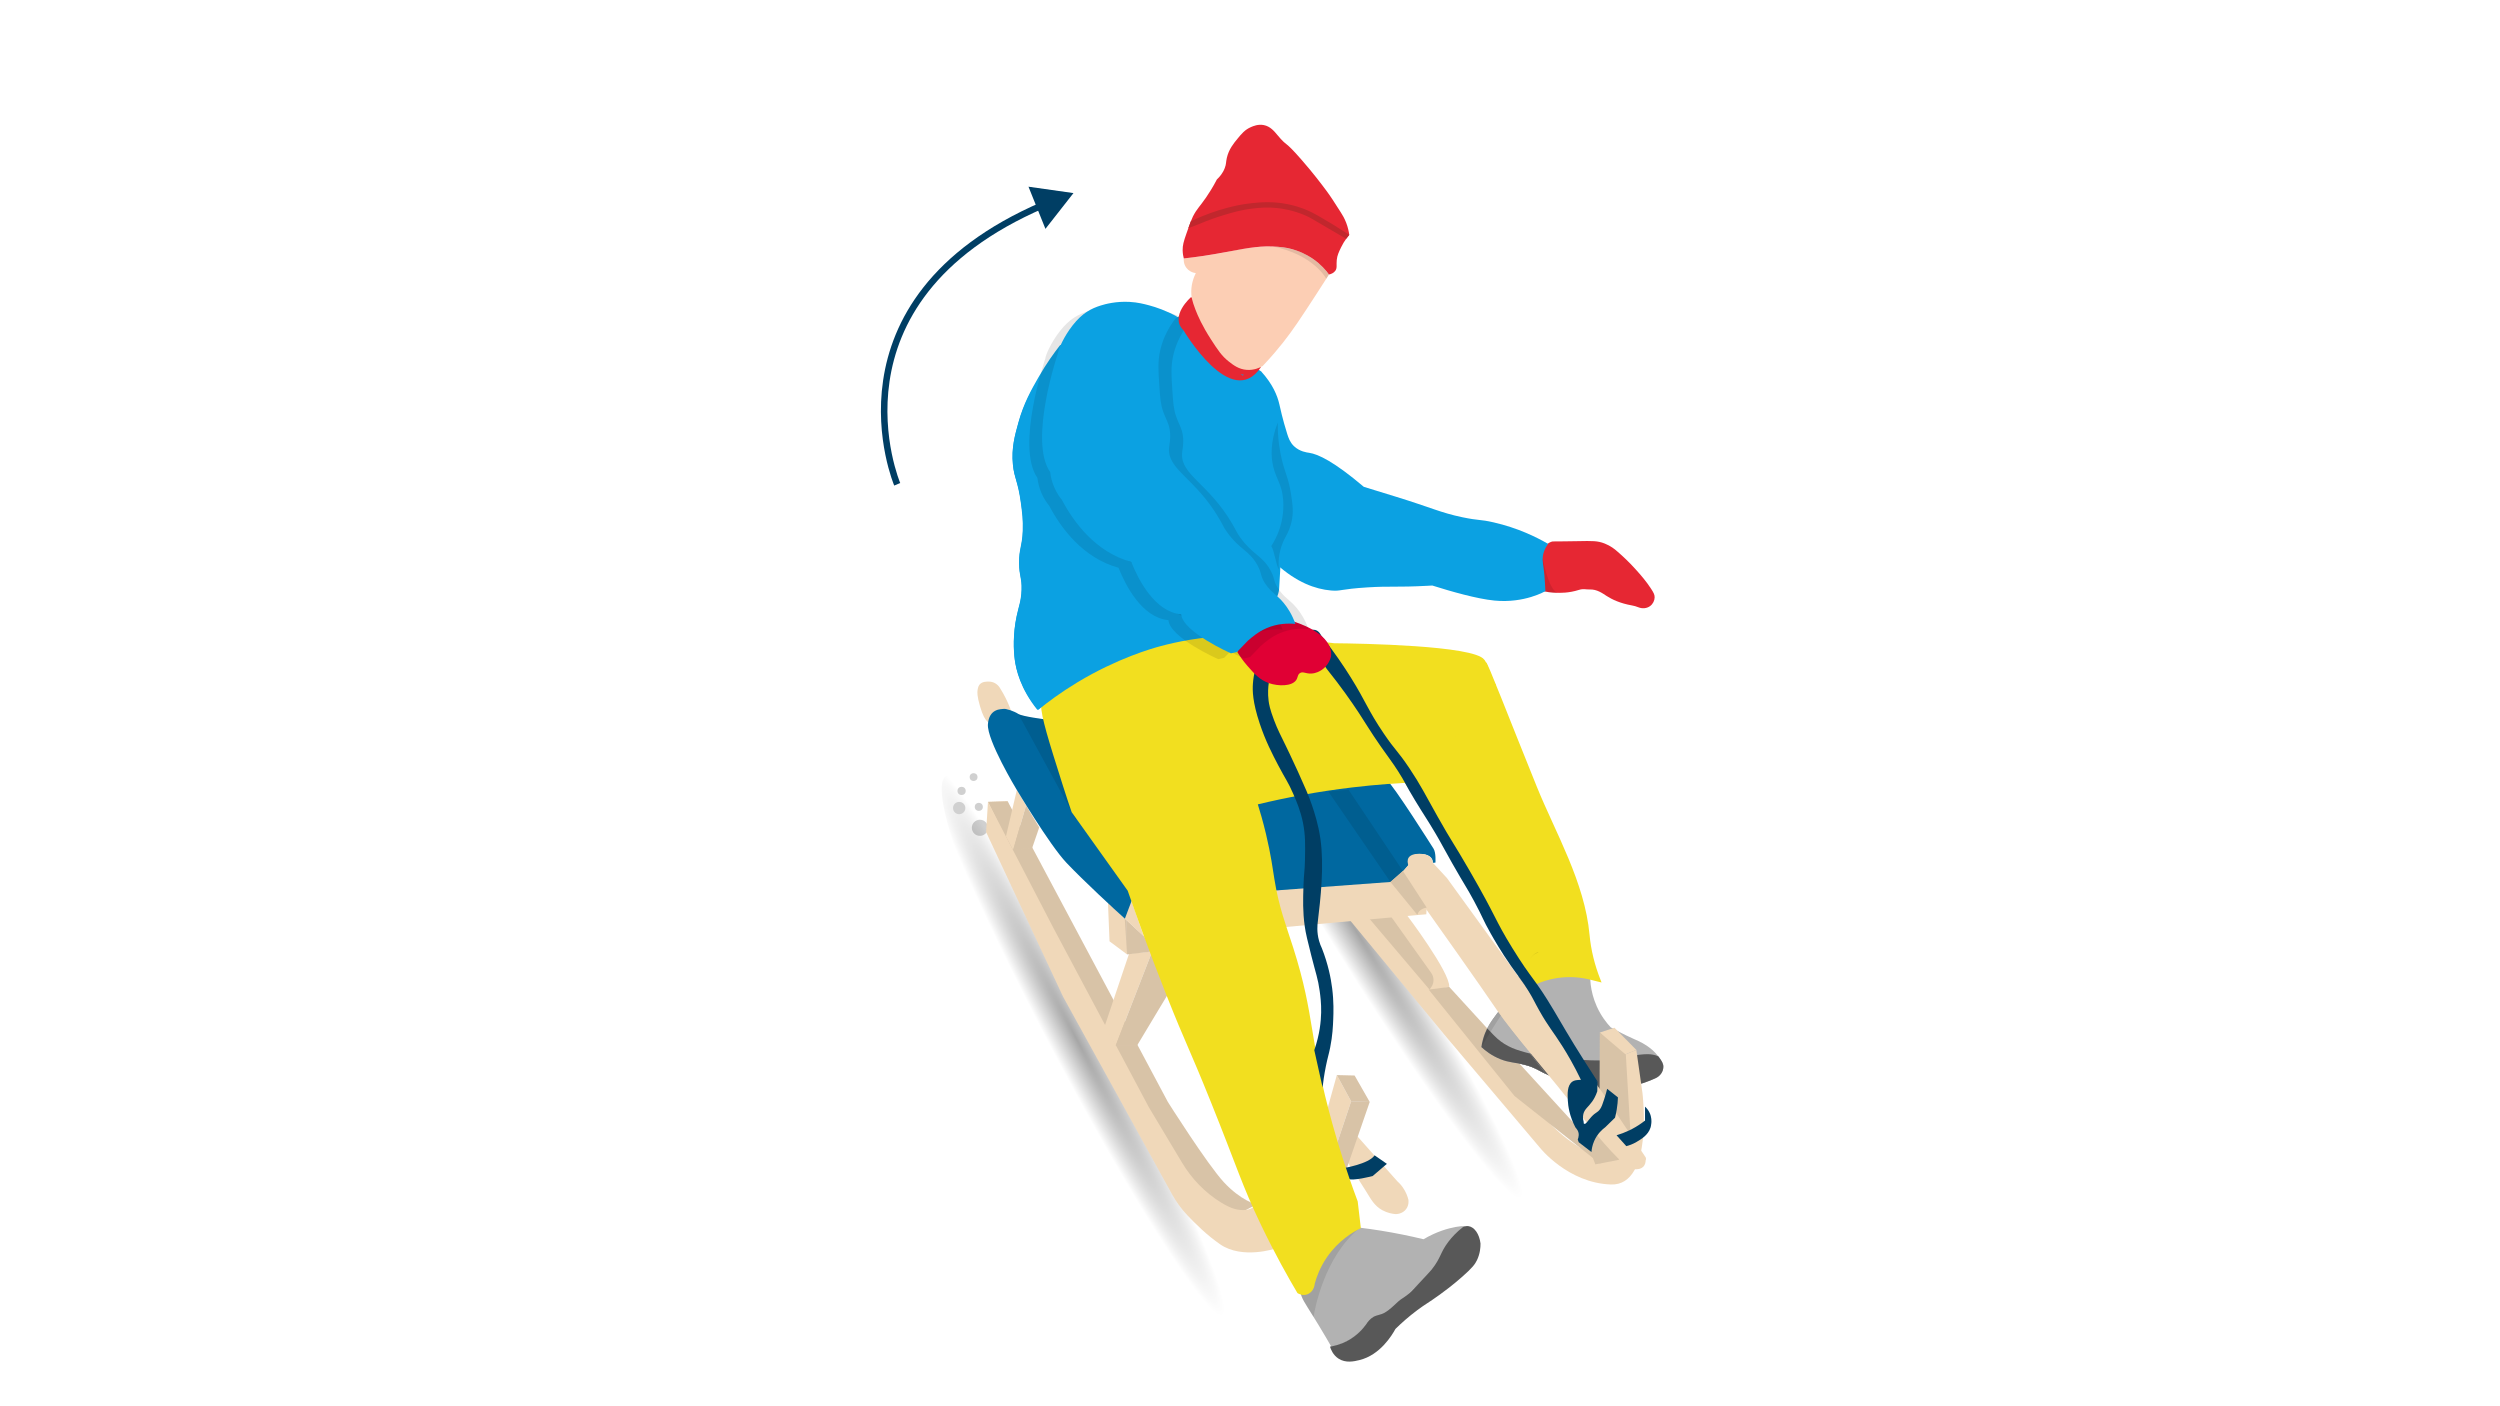 <?xml version="1.0" encoding="UTF-8"?><svg xmlns="http://www.w3.org/2000/svg" width="1920" height="1080" xmlns:xlink="http://www.w3.org/1999/xlink" viewBox="0 0 1920 1080"><defs><radialGradient id="Unbenannter_Verlauf_11" cx="-6268.89" cy="2452.48" fx="-6268.89" fy="2452.48" r="255.43" gradientTransform="translate(642.73 -5101.06) rotate(-90) scale(.94 .08) skewX(-.02)" gradientUnits="userSpaceOnUse"><stop offset="0" stop-color="#000"/><stop offset="1" stop-color="#000" stop-opacity="0"/></radialGradient><radialGradient id="Unbenannter_Verlauf_11-2" cx="-6428.86" cy="2543.88" fx="-6428.86" fy="2543.88" r="255.43" gradientTransform="translate(852.26 -5335.3) rotate(-90) scale(.94 .08) skewX(-.02)" xlink:href="#Unbenannter_Verlauf_11"/></defs><g id="Kurven_Schlitten"><circle cx="752.57" cy="635.75" r="6.2" style="fill:#d0d0d0;"/><g style="opacity:.35;"><ellipse cx="844.89" cy="819.63" rx="32.91" ry="252.89" transform="translate(-285.02 489.57) rotate(-27.85)" style="fill:url(#Unbenannter_Verlauf_11);"/></g><g style="opacity:.35;"><ellipse cx="1061.96" cy="736.49" rx="32.91" ry="252.89" transform="translate(-228.55 667.6) rotate(-31.69)" style="fill:url(#Unbenannter_Verlauf_11-2);"/></g><path d="m758.77,615.85l15.08-.46,123.06,230.91s29.93,47.43,42.91,61.54c12.99,14.12,25.05,17.24,25.05,17.24l-20.16,10.56-49.7-49.14-60.03-115.6-76.21-155.05Z" style="fill:#f0d8b9;"/><polygon points="1026.69 825.67 1037.67 845.82 1051.93 846.3 1040.33 826 1026.69 825.67" style="fill:#f0d8b9;"/><g><polyline points="834.98 770.9 758.77 615.85 773.85 615.39" style="fill:#f0d8b9;"/><path d="m758.77,615.85l15.08-.46,123.06,230.91s29.93,47.43,42.91,61.54c12.99,14.12,25.05,17.24,25.05,17.24l-20.16,10.56-49.7-49.14-60.03-115.6-76.21-155.05Z" style="opacity:.1;"/></g><polygon points="1037.67 845.82 1026.25 879.97 1033.2 900.56 1051.93 846.3 1037.67 845.82" style="fill:#f0d8b9;"/><polygon points="1026.69 825.67 1037.67 845.82 1026.25 879.97 1017.92 857.16 1026.69 825.67" style="fill:#f0d8b9;"/><path d="m979.61,958.86s-25.36,8.53-42.42-3.14c-9.84-6.74-19.24-15.94-25.43-22.52-4.54-4.83-8.44-10.22-11.64-16.03l-83.65-151.65-59.14-126.46,1.43-23.22,50.27,96.87,73.27,137.61,25.49,42.58c7.48,12.49,17.73,23.16,30.16,30.74,3.57,2.18,7.11,3.95,10.18,4.78,12.27,3.35,16.74-3.35,16.74-3.35l14.97,32.4" style="fill:#f0d8b9;"/><polygon points="1026.69 825.67 1037.67 845.82 1051.93 846.3 1040.33 826 1026.69 825.67" style="opacity:.1;"/><polygon points="848.36 788.2 867.14 732.37 884.86 730.76 856.84 802.98 848.36 788.2" style="fill:#f0d8b9;"/><polygon points="856.84 802.98 873.27 802.94 899.31 759.6 884.86 730.76 856.84 802.98" style="fill:#f0d8b9;"/><polygon points="792.73 651.16 778.05 652.88 788.01 618.62 798.12 635.46 792.73 651.16" style="fill:#f0d8b9;"/><polygon points="772.58 642.33 778.05 652.88 788.01 618.62 780.95 606.66 772.58 642.33" style="fill:#f0d8b9;"/><polygon points="792.73 651.16 778.05 652.88 788.01 618.62 798.12 635.46 792.73 651.16" style="opacity:.1;"/><polygon points="856.84 802.98 873.27 802.94 899.31 759.6 884.86 730.76 856.84 802.98" style="opacity:.1;"/><path d="m757.99,553.83c-1.51-1.63-3.18-4.03-5.37-11.52-2.28-7.78-2.08-10.7-1.85-12.3.35-2.54,1.02-3.7,1.76-4.49,1.98-2.13,5.15-2.07,7.03-2.05.01,0,.03,0,.04,0,3.35.04,6.42,1.84,8.22,4.66.87,1.36,1.73,2.8,2.58,4.32,2.72,4.86,4.7,9.48,6.15,13.57-.81-.48-3.89-2.15-7.81-1.37-.68.14-3.02.67-5.17,2.64-3.42,3.11-3.68,7.36-3.71,8.3-.46-.38-1.13-.97-1.86-1.76Z" style="fill:#f0d8b9;"/><g><polygon points="884.86 730.76 865.58 732.98 865.39 706.83 878.77 719.25 884.86 730.76" style="fill:#f0d8b9;"/><g><polygon points="865.39 706.83 865.58 732.98 852.12 722.93 850.91 693.07 865.39 706.83" style="fill:#f0d8b9;"/><polyline points="863.8 705.36 878.77 719.25 884.86 730.76 865.58 732.98" style="opacity:.1;"/></g></g><path d="m878.48,719.16l-14.58-13.6s-1.37-6.46-.2-9.69c1.17-3.23,2.84-4.4,5.28-3.82l9.49,27.11Z" style="fill:#f0d8b9;"/><path d="m1034.4,888.42c.01,5.09,1.9,5.77,14.89,26.75,3.58,5.78,6.22,10.9,12.3,14.24,3.88,2.13,7.62,2.79,10.14,3.02.44.01,5.28.08,8.2-3.88,2.24-3.05,1.83-6.41,1.73-7.12-.59-2.4-1.77-5.92-4.31-9.52-1.45-2.06-2.99-3.65-4.33-4.83-10.54-11.87-21.08-23.74-31.62-35.61-6.31,7.56-7,13.84-7,16.95Z" style="fill:#f0d8b9;"/><g><g><path d="m1271.19,828.19c-4.65,2.12-11.04,4.57-18.88,6.25-5.55,1.18-15.93,2.84-28.75,1.46-14.04-1.51-24.76-5.99-31.58-8.9-10.81-4.62-11.86-6.83-20.78-9.16-7.92-2.07-11.82-1.56-18.88-4.39-6.8-2.72-11.65-6.58-14.61-9.3.19-1.42.55-3.5,1.22-5.96.86-3.13,1.97-5.87,3.18-8.27,2.33-4.62,5.02-8.02,7-10.69,7.79-10.49,4.32-9.42,17.63-30.31,1.15-1.8,2.19-3.44,3.15-4.92,1.02-1.58,1.94-2.99,2.79-4.23,2.69-3.97,4.56-6.21,6.25-7.11.53-.27,1.06-.52,1.6-.72,6.81-2.61,15.22-.17,22.82,3.65,7.52,3.75,14.25,8.85,17.86,11.73-.06,2.28,0,5.28.43,8.75.61,4.9,1.94,10.75,4.73,16.95,3.27,7.24,7.42,12.51,10.62,15.94,4.91,2.77,9.02,4.84,11.87,6.21,8.32,4.01,11.16,4.68,16.44,8.33,1.91,1.32,5.26,3.81,8.36,7.87.21.26.4.53.61.82,1.9,2.65,3.24,4.63,3.19,7.22-.07,3.76-2.54,7.22-6.28,8.79Z" style="fill:#b2b2b2;"/><path d="m1271.19,828.19c-4.65,2.12-11.04,4.57-18.88,6.25-5.55,1.18-15.93,2.84-28.75,1.46-14.04-1.51-24.76-5.99-31.58-8.9-10.81-4.62-11.86-6.83-20.78-9.16-7.92-2.07-11.82-1.56-18.88-4.39-6.8-2.72-11.65-6.58-14.61-9.3.19-1.42.55-3.5,1.22-5.96.86-3.13,1.97-5.87,3.18-8.27.83.65,1.64,1.49,2.55,2.45,1.42,1.51,3.06,3.33,5.31,5.3,9.18,8.06,19.15,10.12,33.66,13.4,6.85,1.55,14.85,1.97,30.82,2.91,11.46.68,16.49.52,21.73-.14,5.03-.64,4.75-1.03,15.08-2.7,12.33-1.98,17.09-2.11,21.94,0,.16.07.32.14.46.21.21.26.4.53.61.82,1.9,2.65,3.24,4.63,3.19,7.22-.07,3.76-2.54,7.22-6.28,8.79Z" style="fill:#585858;"/></g><path d="m1145.22,791.61c-4.28,6.96-6.96,11.78-6.96,11.78.19-1.42.55-3.5,1.22-5.96.86-3.13,1.97-5.87,3.18-8.27,2.33-4.62,5.02-8.02,7-10.69,7.79-10.49,4.32-9.42,17.63-30.31,1.15-1.8,2.19-3.44,3.15-4.92,1.02-1.58,1.94-2.99,2.79-4.23,2.69-3.97,4.56-6.21,6.25-7.11.53-.27,1.06-.52,1.6-.72l8.55,9.86c-13.65,3.17-33.88,33.39-44.42,50.57Z" style="opacity:.1;"/></g><g><polygon points="1189.72 729.39 1157.71 736.56 1127.23 675.39 1049.46 555.55 1085.41 562.61 1155.99 651.87 1189.72 729.39" style="fill:#f2df1f;"/><path d="m1141.32,508.73c1.1-.42,16.72,40.61,39.04,95.68,14.27,35.21,36.72,73.06,40.41,113.51,1.08,11.79,3.99,23.34,8.34,34.35l.9,2.29-9.04-2.25c-14.5-3.61-29.81-2.01-43.25,4.52h0s-121.72-192.16-121.72-192.16l42.03-42.7,43.28-13.26Z" style="fill:#f2df1f;"/></g><polygon points="1037.67 845.82 1026.25 879.97 1033.2 900.56 1051.93 846.3 1037.67 845.82" style="opacity:.1;"/><polygon points="1256.7 806.33 1239.91 789.3 1228.66 792.98 1246.2 810.65 1256.7 806.33" style="fill:#f0d8b9;"/><g><path d="m1080.57,702.93s33.21,43.94,32.44,55.01l-13.31,3.03-37.74-57.19,18.62-.85Z" style="fill:#f0d8b9;"/><polygon points="1051.75 705.62 1103.31 768.71 1103.83 753.39 1063.86 697.66 1051.75 705.62" style="fill:#f0d8b9;"/><path d="m1035.22,704.84c25.27,30.63,50.54,61.27,75.81,91.9l71.51,84.56s21.46,27.26,54.66,28.39c33.2,1.13,24.2-70.34,24.2-70.34l-4.69-33.01c-3.5,1.44-7,2.88-10.5,4.31,3.88,21.03,3.32,38.14,2.06,49.9-2.28,21.29-6.9,25.05-9.75,26.45-6.28,3.09-11.96,1.55-21.59-3.65-19.74-10.67-32.44-27.11-32.44-27.11-15.95-19.99-67.39-78.65-137.43-159.16-3.94,2.59-7.89,5.18-11.83,7.77Z" style="fill:#f0d8b9;"/><path d="m1051.75,705.62l46.1,54.36,1.19-1.59c2.48-3.31,2.54-7.85.13-11.21l-35.32-49.52-12.11,7.96Z" style="opacity:.1;"/></g><g><polygon points="1088.62 702.76 1095.41 702.18 1095.67 697.06 1089.39 697.29 1088.62 702.76" style="fill:#f0d8b9;"/><path d="m986.89,711.98l101.73-9.22s2.44-5.97,7.05-5.7l-18.99-35.54-104.99,11.12,15.19,39.34Z" style="fill:#f0d8b9;"/></g><path d="m1102.42,662.47l-1.99.18c0-6.15-7.06-7.24-12.13-6.7-5.06.55-6.69,6.88-6.69,8.41s-13.76,12.99-13.76,12.99l-198.86,14.7-5.09,13.5c-7.83-6.99-31.56-28.91-44.77-42.84-13.21-13.93-38.67-56.81-38.67-56.81,0,0-22.58-37.47-21.74-49.6.84-12.13,10.01-11.65,12.13-11.89,2.12-.23,8.05,1.81,11.17,3.85,3.12,2.04,20.54,4.2,20.54,4.2,0,0,2.8.44,7.81,1.23,42.93,6.79,248.37,39.51,254.04,44.53,6.34,5.61,34.57,50.49,36.56,53.57,1.99,3.08,1.45,10.68,1.45,10.68Z" style="fill:#0068a0;"/><path d="m848.84,583.89l-22.66,45.31-44.16-80.94c3.12,2.04,20.54,4.2,20.54,4.2,0,0,2.8.44,7.81,1.23l38.47,30.2Z" style="opacity:.1;"/><polygon points="1113.01 757.94 1216.07 870.61 1229.37 894.09 1163.16 841.75 1097.23 759.98 1113.01 757.94" style="fill:#f0d8b9;"/><polygon points="1113.01 757.94 1216.07 870.61 1229.37 894.09 1163.16 841.75 1097.23 759.98 1113.01 757.94" style="opacity:.1;"/><g><polygon points="1228.66 792.98 1228.43 851.06 1216.07 870.61 1225.22 894.23 1243.13 890.78 1252.77 879.3 1248.64 809.97 1228.66 792.98" style="fill:#f0d8b9;"/><polygon points="1228.66 792.98 1228.43 851.06 1216.07 870.61 1225.22 894.23 1243.13 890.78 1252.77 879.3 1248.64 809.97 1228.66 792.98" style="opacity:.1;"/></g><path d="m1085.71,684.76c18.07,25.42,50.72,71.51,64.5,91.83,5.52,8.14,15.46,20.61,26.88,34.31,12.86,15.43,25.52,31.01,37.98,46.76,14.7,18.58,32.52,39.4,39.17,40.2,8.11.97,9.55-3.59,9.63-6.69.75-1.56-.25-2.7-.25-2.7l-32.68-49.01-119.68-165.1-10.82-11.71s.41-7.19-11.04-6.92c-11.46.27-7.78,8.63-7.78,8.63l-2.99,3.41,7.08,16.99Z" style="fill:#f0d8b9;"/><path d="m1031.49,897.16s19.73-3.14,24.21-9.86l9.43,6.54-10.93,9.37s-15.87,4.16-18.99,2.08-3.72-8.13-3.72-8.13Z" style="fill:#003e64;"/><g><path d="m1110.24,962.5c-4.21,5.81-3.67,6.21-8.98,13.87-3.47,5.01-10.83,8.34-17.73,15.58-8.65,9.07-13.1,13.67-18.93,17.15-4.98,2.97-9.54,4.65-12.71,5.62-2.38,3.53-6.94,9.26-14.49,13.89-5.69,3.5-11.06,5.12-14.78,5.92-2.19-3.85-5.54-9.62-9.76-16.56-1.51-2.49-2.86-4.68-4.06-6.6-7.03-11.31-9.02-13.87-10.13-19.12-2.87-13.65,4.37-25.71,5.62-27.79,12.48-20.78,38.35-21.56,40.21-21.58,10.41,1.27,21.37,3,32.82,5.32,5.48,1.11,10.8,2.29,15.96,3.54,10.12-5.98,18.92-8.38,24.84-9.46,6.5-1.18,7.23-.34,7.39,0,1.04,2.24-6.1,7.57-15.27,20.22Z" style="fill:#b2b2b2;"/><path d="m1021.44,1034.23c.65,2.1,2.32,6.42,6.5,9.17,5.59,3.66,12.02,2.13,15.97,1.18,16.07-3.84,25.21-19.24,27.79-23.95,4.67-4.6,10.25-9.56,16.85-14.49,6.35-4.74,7.89-5.15,17.15-11.83,3.37-2.43,9.85-7.2,17.44-13.9,7.73-6.82,9.77-9.61,11.23-12.71,2.31-4.9,2.7-9.58,2.66-12.71-.88-7.29-4.67-12.62-9.17-13.3-.93-.14-2.34-.16-4.14.59-5.13,3.97-8.73,7.96-11.23,11.23-6.61,8.64-5.61,12.25-13.01,21.58-.88,1.1-4.13,4.58-10.64,11.53-4.2,4.48-5.88,6.2-8.57,8.28-3.22,2.49-3.97,2.46-6.5,4.73-2.96,2.64-6.35,6.29-10.58,8.65-2.58,1.44-6.27,1.86-8.05,2.88-3.04,1.75-4.88,4.23-5.91,5.91-2.32,3.22-6.9,8.67-14.49,12.71-5.15,2.75-9.93,3.91-13.3,4.43Z" style="fill:#585858;"/></g><path d="m1044.5,942.88c-27.68,22.07-34.92,63.48-35.7,68.49-7.03-11.31-9.02-13.87-10.13-19.12-2.87-13.65,4.37-25.71,5.62-27.79,12.48-20.78,38.35-21.56,40.21-21.58Z" style="opacity:.1;"/><path d="m1148.99,526.06c-2.34-2.17-6.81-17.34-9.15-19.51-7.97-10.86-95.09-12.34-115.09-12.54-11.6-1.26-23.2-2.53-34.8-3.79-8.95-9.82-32.89-33.24-68.94-37.27-62.38-6.97-122.46,48.46-121.56,87.93.23,10.01,5.75,27.44,16.79,62.3,2.77,8.74,5.18,15.87,6.79,20.55,14.35,20.12,28.7,40.23,43.05,60.35,6.26,18.11,16.41,46.57,30.18,81.27,14.83,37.38,16.46,38.17,33.8,81.27,20.46,50.88,23.61,63.26,38.22,93.75,11.07,23.1,21.38,41.27,28.16,52.71.56.36,3.44,2.11,6.84,1.21,3.51-.94,6.14-4.32,6.44-8.45,1.44-5.31,4.11-12.58,9.25-20.12,8.84-12.96,20.14-19.57,26.15-22.53l-2.41-20.52c-9.24-24.73-15.44-45.28-19.31-59.15-18.2-65.07-13.14-82.1-30.18-135.59-5.64-17.73-10.99-30.91-14.48-52.71-1.17-7.27-2.61-18.53-6.44-34.6-2.32-9.74-4.66-17.65-6.3-22.87,21.67-5.22,45.98-9.86,72.64-13.03,18.61-2.21,36.2-3.45,52.6-4.01" style="fill:#f2df1f;"/><g><path d="m1015.74,835.19c.4-3.68,1.13-9.35,2.51-16.22,1.41-7.02,2.21-8.87,3.34-14.55,1.82-9.13,2.13-16.3,2.34-21.74.2-5.08.48-13.34-.84-23.75-.98-7.73-3.07-18.4-7.86-30.6-.79-1.63-1.56-3.53-2.17-5.69-1.97-6.92-1.25-12.65-1-14.72,2.06-17.33,5.04-42.4,2.01-63.71-1.58-11.09-4.67-20.42-6.35-25.42-2.64-7.84-5.42-14.03-10.87-26.09-4.58-10.13-9.36-19.9-9.36-19.9-4.07-8.35-6.26-12.44-9.03-19.73-3.13-8.23-3.85-12.25-4.18-14.88-.73-5.77-.32-10.62.17-13.88-3.51-3.29-7.02-6.58-10.54-9.87-.77,3.13-1.39,6.66-1.67,10.54-.39,5.36-.31,14.1,5.18,30.6,4.45,13.38,9.64,23.38,14.21,32.11,5.74,10.96,7.59,12.77,11.54,21.91,2.74,6.34,5.66,13.1,7.53,22.41,1.88,9.4,1.74,16.65,1.51,28.26-.2,10.11-.83,9.61-1.17,20.57-.31,10.02-.59,19.24,1,30.6.79,5.6,2.2,11.2,5.02,22.41,3.53,14.02,5.15,17.74,6.45,27.23.52,3.76,1.27,9.4,1.13,16.56-.13,6.72-1.09,16.86-5.27,28.89,2.13,9.55,4.26,19.1,6.38,28.65Z" style="fill:#003e64;"/><path d="m1005.07,484.76c.83-.85,3.06-1.48,5.07-.95,2.8.74,4.14,3.47,4.44,4.12,10.37,13.08,17.87,24.4,22.82,32.33,11.74,18.82,13.18,25.18,25.35,43.1,9.33,13.74,10.15,12.47,19.65,26.62,8.59,12.8,11.93,19.83,21.55,36.94,11.62,20.67,11.68,19.19,24.88,42.07,21.23,36.78,18.65,36.39,32.58,59,15.59,25.3,17.01,22.84,32.06,48.22,5.1,8.6,11.78,20.41,23.09,38.22,4.49,7.07,7.81,12.32,10.33,16.12-4.31-.39-8.16-.28-12.46-.67-5.57-11.68-10.87-20.61-14.6-26.51-7.18-11.36-10.51-14.58-17.62-27.19-4.03-7.15-4.5-8.85-8.56-15.44-5.04-8.19-7.38-10.55-13.26-18.96-7.66-10.97-12.72-19.91-15.61-25-6.36-11.24-5.39-11.17-12.75-24.84-5.93-11-6.5-10.95-16.78-29.03-8.22-14.46-7.65-14.13-13.09-23.33-6.18-10.45-8.35-13.27-15.27-24.67-7.83-12.89-7.53-13.82-13.09-22.49-5.03-7.85-6.76-9.63-13.59-19.47-8.2-11.81-10.49-16.13-16.78-25.67-5.46-8.29-13.53-19.9-24.5-33.56-14.44-20.77-15.65-27.13-13.85-28.95Z" style="fill:#003e64;"/><path d="m1234.3,836.19c-.48,1.95-1.2,4.68-2.26,7.91-1.31,4-1.99,6.04-3.2,7.72-2.1,2.92-3.12,2.13-6.59,5.84-3,3.21-4.05,5.73-5.46,5.46-.87-.17-.3-.92-.61-1.88-.35-1.27-.72-3.34-.16-5.66.94-3.86,3.73-5.29,6.77-9.6,1.14-1.62,2.7-4.19,3.93-7.87.05-2.52.1-5.03.16-7.55-3.46-.88-7.85-1.56-12.9-1.26-3.24.19-4.9.31-6.45,1.42-4.04,2.87-3.7,9.62-3.46,14.32.23,4.53,1.27,12.02,5.82,20.77.64.88,2.71,2.68,2.57,5.97-.06,1.41-.41,2.57-.75,3.39.25.69.5,1.38.75,2.07,3.26,2.51,6.53,5.02,9.79,7.53.15-2.14.63-5.16,2.07-8.47,2.47-5.66,6.39-9.01,8.47-10.54,2.51-2.45,5.02-4.89,7.53-7.34.49-1.91.95-3.98,1.32-6.21.57-3.42.84-6.58.94-9.41-2.76-2.2-5.52-4.39-8.28-6.59Z" style="fill:#003e64;"/><path d="m1241.51,871.89c2.5,2.78,5,5.57,7.5,8.35,2.19-.55,4.99-1.52,7.93-3.28,3.12-1.87,8.83-5.05,10.67-10.99.09-.3.5-1.65.63-3.49.09-1.26.29-4.44-1.37-7.93-1.01-2.12-2.36-3.64-3.49-4.65v10.67c-.71.57-1.45,1.13-2.22,1.69-6.57,4.78-13.38,7.75-19.66,9.62Z" style="fill:#003e64;"/></g><path d="m1270.78,458.71c-.04,2.57-1.35,5.15-3.46,6.72-2.51,1.88-5.96,2.21-9.09.95-1.59-.64-3.25-1.13-4.94-1.42-9.04-1.6-15.17-4.57-19.25-7.16-3.25-2.07-7.46-5.34-13.28-5.09-2.84.13-4.51-.82-8.26.37-7.74,2.46-14.37,2.27-17.46,2.18-3-.09-7.3-.48-12.43-1.92-1.55-.44-2.56.85-4.25.19-.53-.21-1.07-.42-1.6-.64.13-6.14,1.14-31.11,14.41-36.72h0c1.51-.64,1.2-.17,20.68-.56,11.22-.22,15.14-.32,20.54,1.82,4.48,1.77,7.73,4.28,9.82,6.19,4.3,3.69,8.93,8.08,13.64,13.28,4.86,5.35,8.71,9.93,12.18,15.27,2.1,3.22,2.76,4.68,2.73,6.55Z" style="fill:#e62733;"/><path d="m950.32,500.81c1.62,2.71,4.11,6.47,7.64,10.51,5.32,6.08,9.6,10.97,16.72,13.38,7,2.36,17.41,2.55,20.78-2.39,1.45-2.13,1.02-4.35,3.11-5.49,2.27-1.25,4.16.63,8.36.48,3.96-.15,6.87-1.98,7.88-2.63,5.09-3.22,6.87-8.44,7.41-10.27.17-1.36.15-2.63,0-3.82-1.93-15.27-26.81-22.71-30.1-23.65-1.82-.64-13.79-4.65-26.04,2.15-12.67,7.03-15.41,19.93-15.77,21.74Z" style="fill:#e00034;"/><path d="m1184.78,428.56s4.03,23.24,11.04,26.69c0,0-6.56,0-9.32-1.04s-4.83-17.14-4.83-17.14l3.11-8.51Z" style="opacity:.1;"/><g><path d="m815.32,265.15c-4.56,5.63-10.73,13.86-16.99,24.43-5.91,9.98-11.87,20.18-16.02,34.77-2.86,10.05-5.63,19.76-4.37,32.42,1.07,10.82,3.97,12.55,6.31,29.6.95,6.95,1.78,12.96,1.46,21.14-.49,12.44-3,13.8-2.91,24.9.08,10.33,2.27,11.08,1.94,20.67-.29,8.54-2.17,12.25-3.88,20.2-2.98,13.8-2.42,26.32-1.46,33.36,1.03,7.53,4.39,22.23,17.96,38.53,7.06-5.74,17.17-13.34,30.1-21.14,30.86-18.61,57.47-26.06,63.61-27.72,12.81-3.46,30.85-7.16,52.92-7.99,31.45-15.52,37.52-28.16,38.36-35.71.16-1.48.43-6.63.97-16.91.45-8.53.77-15.53.97-20.2-3.08-43.7-12.69-86.61-15.77-130.31-22.85-13.82-39.16-28.41-62.01-42.23-30.4,7.4-60.79,14.79-91.19,22.19Z" style="fill:#0ba1e2;"/><path d="m906.15,245.34c-27.06,6.8-54.14,13.61-81.2,20.41-4.42,5.63-10.38,13.86-16.45,24.44-5.72,9.98-11.48,20.18-15.51,34.77-2.77,10.05-5.44,19.75-4.22,32.42,1.04,10.82,3.84,12.54,6.1,29.6.93,6.94,1.73,12.95,1.41,21.14-.47,12.44-2.9,13.8-2.82,24.9.08,10.33,2.2,11.08,1.88,20.68-.28,8.54-2.1,12.24-3.75,20.2-2.88,13.8-2.35,26.32-1.41,33.36.88,6.61,3.49,18.76,13.02,32.66-2.4,1.88-4.56,3.65-6.49,5.27-13.13-16.3-16.38-31-17.38-38.53-.94-7.04-1.47-19.56,1.41-33.36,1.66-7.96,3.48-11.67,3.76-20.21.31-9.59-1.8-10.34-1.88-20.67-.09-11.1,2.34-12.46,2.82-24.9.31-8.19-.49-14.2-1.41-21.15-2.27-17.05-5.07-18.78-6.11-29.6-1.22-12.66,1.46-22.36,4.23-32.42,4.02-14.59,9.78-24.78,15.5-34.77,6.07-10.57,12.04-18.8,16.45-24.43,29.41-7.39,58.83-14.79,88.24-22.19,1.27.79,2.54,1.59,3.81,2.38Z" style="fill:#0ba1e2;"/></g><path d="m1184.88,427.33c.31-2.31,1.2-5.71,4.02-9.66-9.06-5.24-23.27-12.25-41.86-16.5-10.86-2.48-10.65-1.15-24.01-3.94-16.72-3.5-23.43-7.27-51.35-15.87-7.27-2.24-17.01-5.24-24.27-7.47-22.87-19.39-35.05-25.13-42.01-26.14-1.55-.22-7.24-.86-11.67-5.13-3.04-2.94-4.19-6.34-5.14-9.34-3.6-11.36-5.55-20.63-6.07-22.87-1.5-6.51-5.01-15.37-14-25.21-2.09,11.73-3.84,24.39-5.02,37.89-2.23,25.61-1.93,48.91-.4,69.23,5.64,13.55,11.27,27.1,16.91,40.65,15.78,14.38,30.19,19.5,42.26,20.53,7.79.67,6.51-1.06,28.18-2.41,17.32-1.08,21.55.07,45.89-1.21,1.34-.07,2.56-.14,3.67-.2,14.34,4.54,34.27,10.24,47.72,11.55,23.15,2.26,39.13-7.26,39.13-7.26-.04-1.59-.48-9.03-.76-12.14-.7-7.96-1.75-10.4-1.21-14.49Z" style="fill:#0ba1e2;"/><path d="m976.24,467.71c-5.5-6.68-9.49-7.87-14.16-14.75-4.33-6.38-2.32-7.45-6.2-14.46-6.45-11.67-13.7-11.76-23.31-25.37-2.93-4.15-3.05-5.26-6.2-10.62-18.02-30.67-39.42-37.25-38.36-53.7.23-3.61,1.53-7.31.59-13.87-.85-5.98-2.97-8.37-5.02-14.16-2.08-5.9-2.39-10.66-3.02-20.2-.77-11.63-1.22-18.43.63-26.81,1.24-5.63,4.3-15.52,12.94-26.16-8.42-4.64-15.92-7.17-21.34-8.63-4.04-1.08-8.73-2.31-15.07-2.66-10.42-.56-18.58,1.64-22.17,2.77-7.29,2.3-14.17,5.79-21.5,15.17-6.94,8.88-11.01,18.42-11.3,21.32,0,0-22.92,67.27-6.01,91.46.24,2.53,1.71,12.55,8.96,21.24,9.16,17.37,25.98,40.23,53.32,47.75,5.3,13.3,17.95,38.41,38.33,40.23,1.22,13.64,38.23,29.98,38.23,29.98l4.64-1.06,8.26-8.56c3.15-2.76,7.85-6.87,14.46-9.74,8.35-3.62,16.42-3.81,22.13-3.25-2.66-7.53-6.14-12.64-8.85-15.93Z" style="opacity:.1;"/><g><path d="m996.06,467.17c-5.5-6.68-9.49-7.87-14.16-14.75-4.33-6.38-2.32-7.45-6.2-14.46-6.45-11.67-13.7-11.76-23.31-25.37-2.93-4.15-3.05-5.26-6.2-10.62-18.02-30.67-39.42-37.25-38.36-53.7.23-3.61,1.53-7.31.59-13.87-.85-5.98-2.97-8.37-5.02-14.16-2.08-5.9-2.39-10.66-3.02-20.2-.77-11.63-1.22-18.43.63-26.81,1.24-5.63,4.3-15.52,12.94-26.16-8.42-4.64-15.92-7.17-21.34-8.63-4.04-1.08-8.73-2.31-15.07-2.66-10.42-.56-18.58,1.64-22.17,2.77-7.29,2.3-14.17,5.79-21.5,15.17-6.94,8.88-11.01,18.42-11.3,21.32,0,0-22.92,67.27-6.01,91.46.24,2.53,1.71,12.55,8.96,21.24,9.16,17.37,25.98,40.23,53.32,47.75,5.3,13.3,17.95,38.41,38.33,40.23,1.22,13.64,38.23,29.98,38.23,29.98l4.64-1.06,8.26-8.56c3.15-2.76,7.85-6.87,14.46-9.74,8.35-3.62,16.42-3.81,22.13-3.25-2.66-7.53-6.14-12.64-8.85-15.93Z" style="opacity:.1;"/><path d="m986.04,463.25c-5.5-6.68-9.49-7.87-14.16-14.75-4.33-6.38-2.32-7.45-6.2-14.46-6.45-11.67-13.7-11.76-23.31-25.37-2.93-4.15-3.05-5.26-6.2-10.62-18.02-30.67-39.42-37.25-38.36-53.7.23-3.61,1.53-7.31.59-13.87-.85-5.98-2.97-8.37-5.02-14.16-2.08-5.9-2.39-10.66-3.02-20.2-.77-11.63-1.22-18.43.63-26.81,1.24-5.63,4.3-15.52,12.94-26.16-8.42-4.64-15.92-7.17-21.34-8.63-4.04-1.08-8.73-2.31-15.07-2.66-10.42-.56-18.58,1.64-22.17,2.77-7.29,2.3-14.17,5.79-21.5,15.17-6.94,8.88-11.01,18.42-11.3,21.32,0,0-22.92,67.27-6.01,91.46.24,2.53,1.71,12.55,8.96,21.24,9.16,17.37,25.98,40.23,53.32,47.75,5.3,13.3,17.95,38.41,38.33,40.23,1.22,13.64,38.23,29.98,38.23,29.98l4.64-1.06,8.26-8.56c3.15-2.76,7.85-6.87,14.46-9.74,8.35-3.62,16.42-3.81,22.13-3.25-2.66-7.53-6.14-12.64-8.85-15.93Z" style="fill:#0ba1e2;"/></g><path d="m981.32,324.44c-.14,12.5,1.59,22.15,3.13,28.52,2.58,10.68,5.19,14.4,7.05,26.44,1.24,8.05,2.12,14.14.32,21.71-.97,4.08-2.49,7.61-4.16,10.58-3.92,6.99-6.02,14.87-5.64,22.88.06,1.26.15,2.32.3,3.05-2.41-3.63-3.56-14.66-5.97-18.29,2.11-3.23,4.75-7.98,6.68-14.13,1-3.19,3.16-11.09,2.46-21.04-.86-12.2-5.2-15.77-7.59-25.54-1.79-7.32-2.58-18.55,3.41-34.17Z" style="opacity:.1;"/><path d="m914.81,228.11s-17,14.65-5.91,25.52c0,0,36.65,62.2,59.4,28.49l-53.49-54Zm39.46,60.28l-1.47-.94c.87.2,1.76.34,2.66.41l-1.19.53Z" style="fill:#e62733;"/><path d="m1020.66,210.82c-.61.97-1.31,2.07-2.1,3.3-2.14,3.36-4.9,7.66-8.12,12.61-11.51,17.68-17.43,26.72-25.17,36.49-3.41,4.29-8.62,10.6-15.57,17.92-2.17,1.24-6.56,3.31-12.12,2.93-6.14-.43-10.32-3.63-13.88-6.43-5.4-4.26-8.22-8.55-13.67-16.97-6.76-10.47-10.1-18.11-11.98-23-2.61-6.79-2.98-9.73-3.1-11.52-.48-7.17,1.75-13,3.42-16.41-.22-.03-.81-.09-1.59-.31-1.55-.41-3.88-1.41-5.65-3.76-2.3-3.07-2.07-6.38-2.01-7.18,4.34-.48,10.87-1.28,18.79-2.5,16.42-2.52,18.86-3.8,27.14-4.97,6.18-.87,14.02-1.99,22.44-1.72h0c8.62.27,17.84,1.97,26.56,6.84,8.01,4.47,13.33,10.34,16.59,14.69Z" style="fill:#fcceb4;"/><path d="m1036.23,180.38c-.76.88-1.55,1.87-2.35,2.97-.01.02-.03.04-.04.06-1.32,1.83-2.65,3.98-3.84,6.45-1.79,3.7-2.99,6.16-3.37,9.75-.43,3.97.48,6.07-1.08,8.31-1.25,1.78-3.28,2.54-4.88,2.9-2.34-3.21-6.24-7.77-12.13-11.89-1.75-1.22-6.3-4.24-12.9-6.54-7.33-2.56-13.31-2.87-18.12-3.1-6.83-.31-11.94.34-17.84,1.09-4.11.52-4.31.72-17.07,3.01-8.41,1.52-12.86,2.33-18.46,3.15-5.14.76-10.14,1.4-15,1.94-.38-1.44-.83-3.62-.88-6.27-.05-3.81.76-6.77,2.97-13.03.51-1.45.97-2.74,1.39-3.91.77-2.15,1.39-3.88,1.94-5.28.61-1.62,1.12-2.81,1.6-3.75,3.08-6.02,5.13-7.37,10.14-14.66,2.11-3.07,5.11-7.72,8.27-13.8,1.97-1.82,4.51-4.67,6.05-8.75,1.21-3.16.79-4.37,1.56-7.74,1.52-6.65,5.21-11.12,8.2-14.75,3.17-3.86,5.7-6.94,10.34-8.94,1.72-.75,5.52-2.39,9.86-1.54,5.05.98,8.08,4.8,10.47,7.66,8.3,9.91,4.43,2.84,18.54,19.01,9.25,10.61,15.25,18.63,19.16,23.87,3.14,4.23,5.74,8.3,10.93,16.44,1.15,1.81,2.77,4.38,4.2,8.1,1.42,3.71,2.04,6.98,2.34,9.26Z" style="fill:#e62733;"/><path d="m1036.23,180.38c-.78.99-1.56,1.98-2.35,2.97-.01.02-.03.04-.04.06-3.19-1.86-8.19-4.77-14.33-8.38-12.69-7.45-13.73-8.14-16.72-9.44-9.52-4.15-17.85-5.38-21.9-5.81-7.76-.82-13.7-.19-18.45.34-9.21,1.03-15.89,3.05-22.84,5.16-4.86,1.47-11.28,3.63-18.67,6.77-2.77,1.07-5.54,2.14-8.31,3.21.77-2.15,1.39-3.88,1.94-5.28,10.76-5.23,20.26-8.32,27.4-10.22,4.64-1.23,11.1-2.92,19.87-3.79,6.32-.63,15.59-1.49,27.15.85,5.76,1.17,10.16,2.74,12.19,3.52,5.05,1.93,8.7,3.94,13.37,6.65,5.66,3.29,13.05,7.74,21.7,13.38Z" style="fill:#c1272d;"/><path d="m1020.66,210.82c-.61.97-1.31,2.07-2.1,3.3,0,0-9.29-18.4-41.05-24.83,8.62.27,17.84,1.97,26.56,6.84,8.01,4.47,13.33,10.34,16.59,14.69Z" style="opacity:.1;"/><path d="m1088.62,702.76l-20.77-25.4,9.57-8.46,18.26,28.16s-6.36.79-7.05,5.7Z" style="fill:#f0d8b9;"/><path d="m1088.62,702.76l-20.77-25.4,9.57-8.46,18.26,28.16s-6.36.79-7.05,5.7Z" style="opacity:.1;"/><polygon points="1067.85 677.36 1020.05 607.75 1035.69 606.53 1077.42 668.9 1067.85 677.36" style="opacity:.1;"/><circle cx="751.73" cy="619.68" r="3.1" style="fill:#d0d0d0;"/><circle cx="738.5" cy="607.43" r="3.16" style="fill:#d0d0d0;"/><circle cx="747.72" cy="596.8" r="3.01" style="fill:#d0d0d0;"/><circle cx="736.66" cy="620.58" r="4.73" style="fill:#d0d0d0;"/><g><g><path d="m1173.66,738.37c-.13.21-.28.43-.43.65-.85,1.23-1.77,2.64-2.79,4.22-.26.4-.53.82-.8,1.25l-.03-.04c.1-.15.2-.3.29-.44,1.02-1.59,1.94-2.99,2.79-4.23.34-.5.66-.97.97-1.41Z" style="fill:#b2b2b2;"/><path d="m1187.41,824.93c-6.79-3.27-8.74-5.14-16.21-7.09-7.92-2.07-11.81-1.56-18.88-4.39-6.8-2.72-11.65-6.58-14.6-9.29.19-1.43.54-3.51,1.22-5.96.86-3.14,1.97-5.87,3.18-8.28,1.46-2.89,3.06-5.29,4.53-7.35.18-.26.37-.51.55-.76.69-.93,1.33-1.79,1.92-2.58.29-.39.56-.76.81-1.12.01-.01.02-.01.02-.02.1-.13.18-.25.27-.37h0l2.11,2.69,4.43,5.63,18.15,23.04,12.49,15.85Z" style="fill:#b2b2b2;"/><path d="m1187.41,824.93c-6.79-3.27-8.74-5.14-16.21-7.09-7.92-2.07-11.81-1.56-18.88-4.39-6.8-2.72-11.65-6.58-14.6-9.29.19-1.43.54-3.51,1.22-5.96.86-3.14,1.97-5.87,3.18-8.28.04.03.09.07.13.11.79.64,1.56,1.44,2.42,2.34.02.02.03.03.05.05,1.41,1.5,3.04,3.31,5.26,5.26,7.22,6.34,14.92,8.96,24.94,11.4l12.49,15.85Z" style="fill:#585858;"/></g><path d="m1152.34,780.41c-.06.09-.12.19-.18.28-2.59,3.93-4.94,7.66-6.94,10.92-.17.27-.33.54-.5.81-3.99,6.52-6.46,10.97-6.46,10.97.19-1.42.55-3.5,1.22-5.96.77-2.76,1.71-5.22,2.77-7.4.13-.3.28-.59.42-.87,1.28-2.54,2.66-4.71,3.98-6.59.18-.26.37-.51.55-.76.88-1.22,1.71-2.33,2.46-3.33.09-.12.19-.25.27-.37.01-.01.02-.01.02-.02.1-.13.18-.25.27-.37h0l2.11,2.69Z" style="opacity:.1;"/><path d="m1181.47,731.62c-.31.1-.62.2-.93.32-.54.21-1.08.45-1.6.73-1.35.71-2.83,2.3-4.74,4.94,2.19-3.1,3.81-4.92,5.28-5.71.53-.27,1.06-.52,1.6-.72l.39.44Z" style="opacity:.1;"/></g><path d="m1172.58,804.28l-4.61-5.35-2.23-2.58s.02-.01.02-.02c.1-.13.18-.25.27-.37h0l2.11,2.69,4.43,5.63Z" style="fill:#f0d8b9;"/></g><g id="Kurve_Rodel"><g><path d="m689.06,371.94s-59.61-140.38,111.97-214.5" style="fill:none; stroke:#003e64; stroke-miterlimit:10; stroke-width:5px;"/><polygon points="802.9 175.76 824.42 148.29 789.87 143.38 802.9 175.76" style="fill:#003e64;"/></g></g></svg>